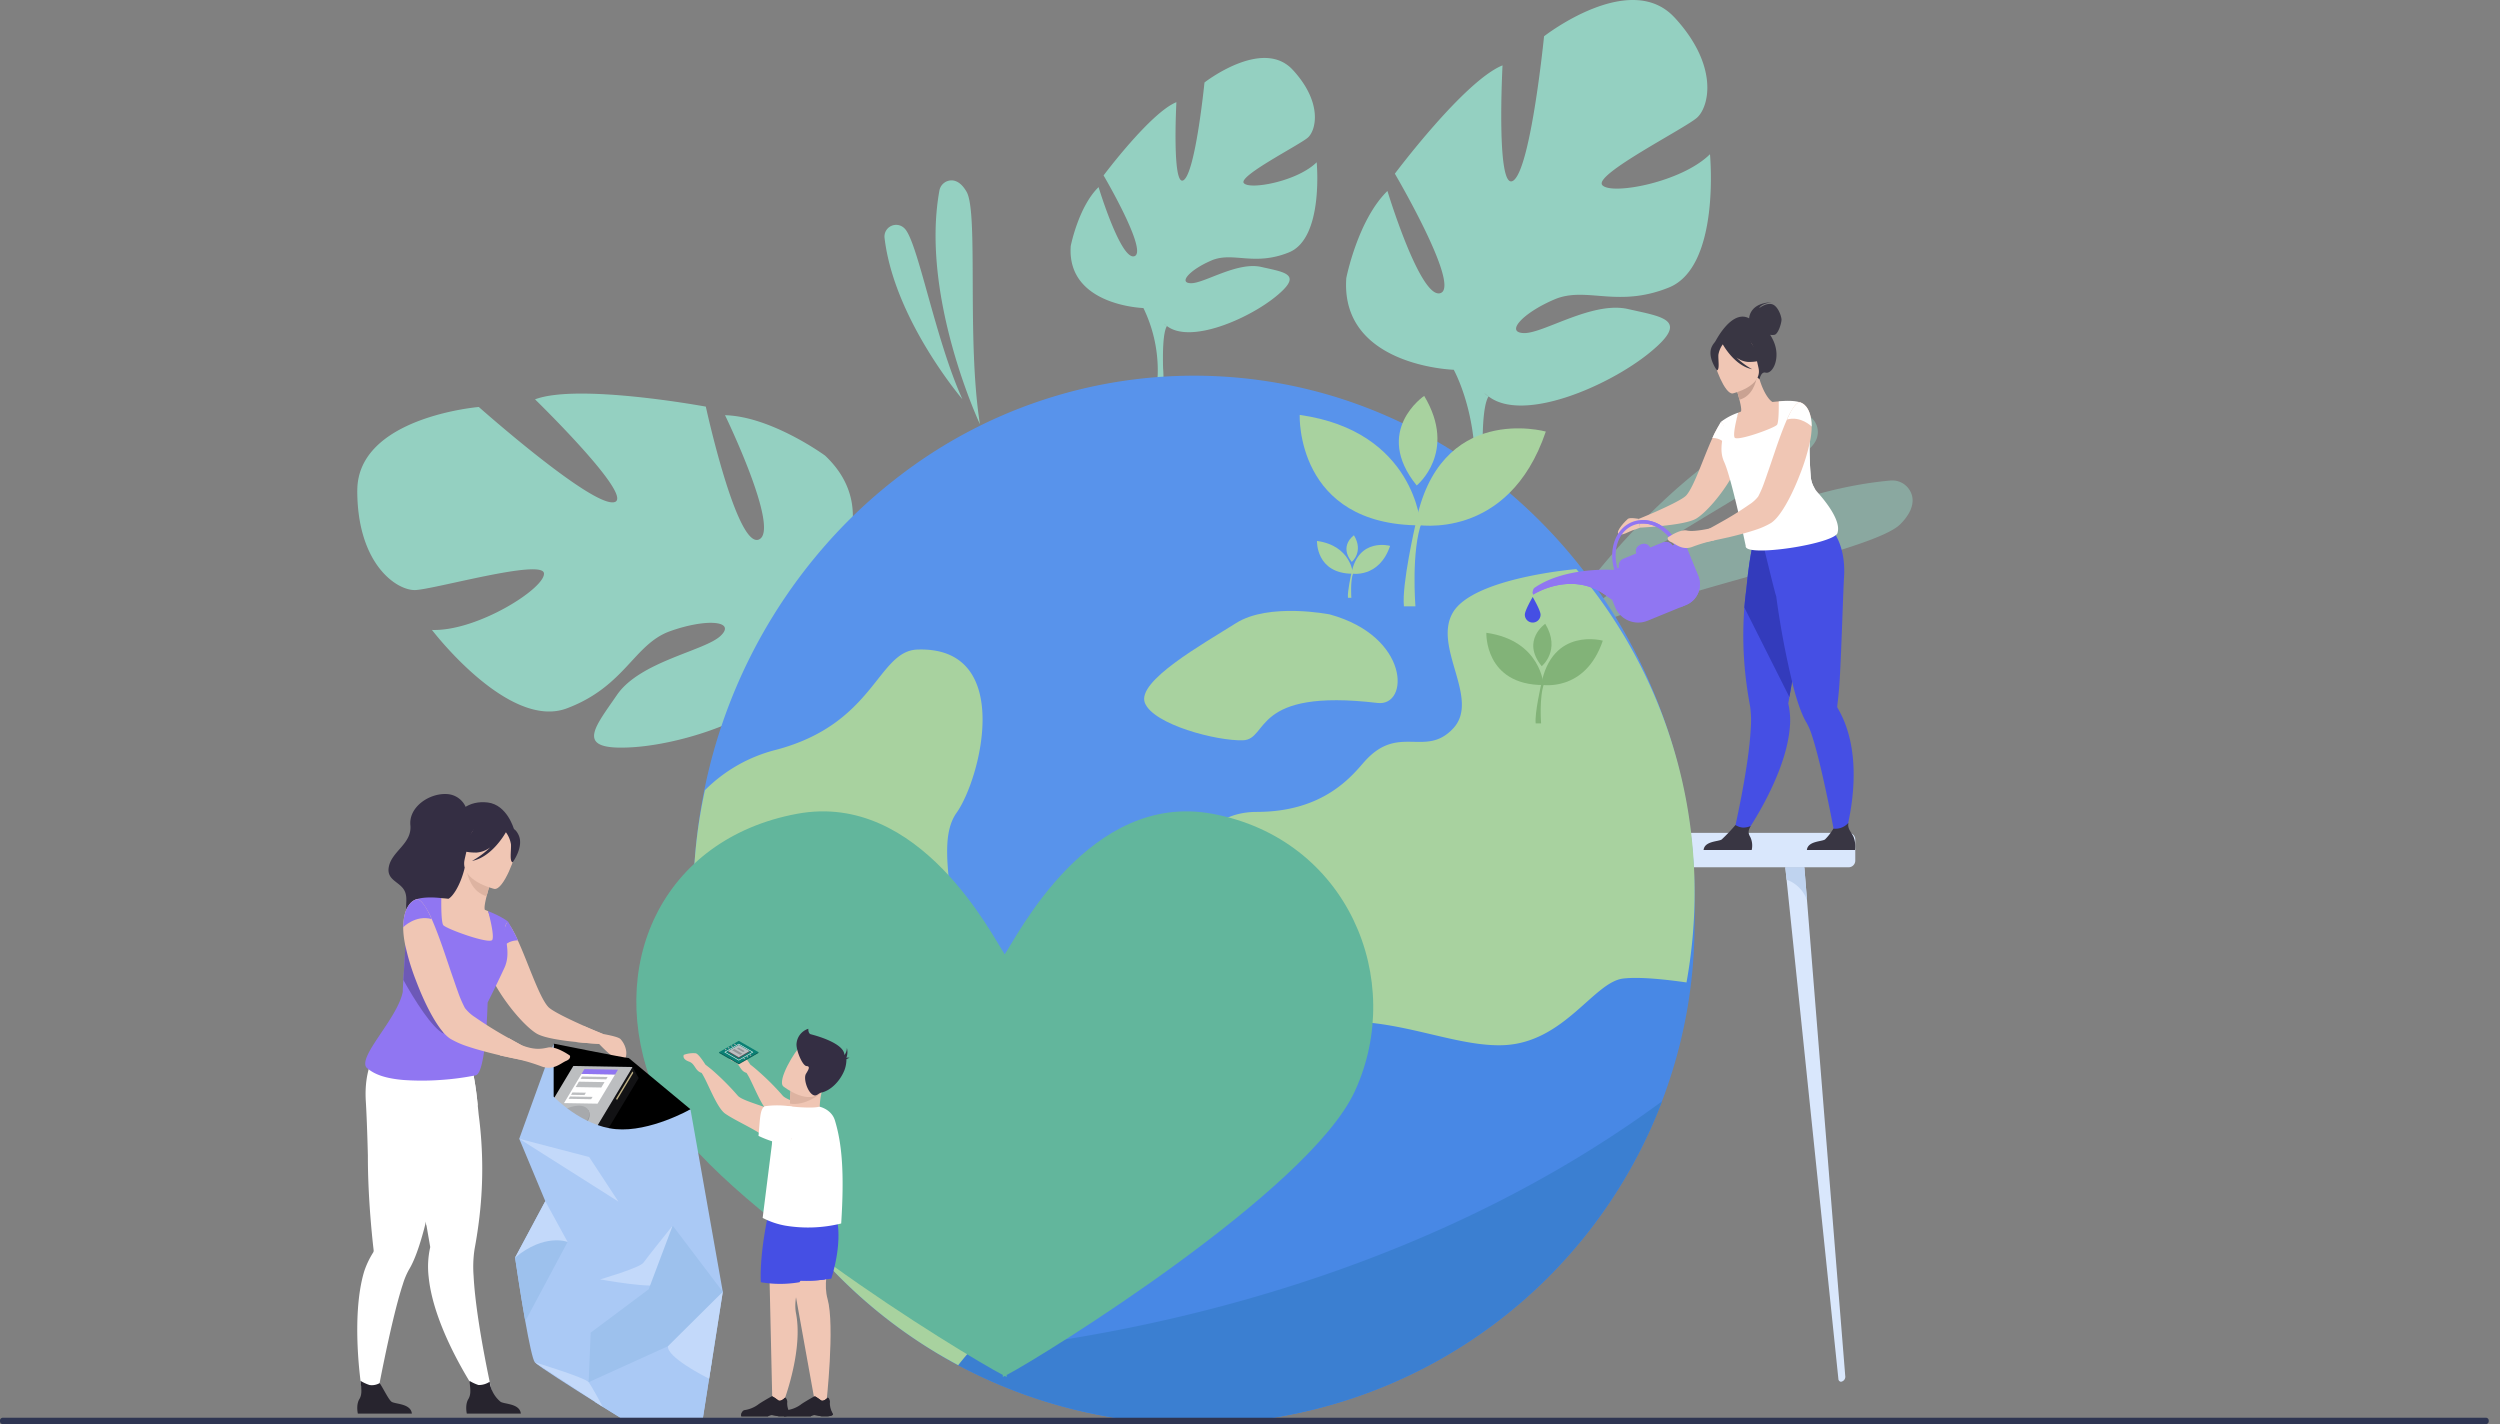<svg xmlns="http://www.w3.org/2000/svg" width="814.213" height="463.805" viewBox="0 0 814.213 463.805">
  <rect x="0" y="0" width="814.213" height="463.805" fill="#808080" stroke="none"/>
  <g id="Монтажная_область_2" data-name="Монтажная область 2" transform="translate(-247.26 -266.569)">
    <g id="Groupe_4293" data-name="Groupe 4293" transform="translate(247.26 279.95)">
      <g id="Groupe_4243" data-name="Groupe 4243" transform="translate(510.187 257.868)">
        <path id="Tracé_38481" data-name="Tracé 38481" d="M2010.441,1158.39h89.726a2.161,2.161,0,0,1,2.161,2.161v6.889a2.161,2.161,0,0,1-2.161,2.161h-89.726a2.161,2.161,0,0,1-2.161-2.161v-6.889A2.161,2.161,0,0,1,2010.441,1158.39Z" transform="translate(-2008.28 -1158.39)" fill="#d9e7fc"/>
        <path id="Tracé_38482" data-name="Tracé 38482" d="M2039.063,1197.08l-1.118,6.559-16.172,94.944a.8.8,0,0,1-.846.582c-.831,0-1.478-.55-1.387-1.185l12.825-97.227.487-3.674h6.211Z" transform="translate(-2016.272 -1185.871)" fill="#d9e7fc"/>
        <path id="Tracé_38483" data-name="Tracé 38483" d="M2070.528,1197.08l-1.118,6.559c-.768-2.613-5.58-2.885-5.58-2.885l.486-3.674Z" transform="translate(-2047.737 -1185.871)" fill="#bfd3ef"/>
        <g id="Groupe_4242" data-name="Groupe 4242" transform="translate(71.252 11.206)">
          <path id="Tracé_38484" data-name="Tracé 38484" d="M2272.359,1364.636a.951.951,0,0,1-.846-.956l-16.175-155.844-.7-6.716-.42-4.05h6.212l.487,6.029.38,4.731,12.446,154.859a1.653,1.653,0,0,1-1.388,1.944Z" transform="translate(-2254.22 -1197.07)" fill="#d9e7fc"/>
          <path id="Tracé_38485" data-name="Tracé 38485" d="M2261.325,1207.83a10.857,10.857,0,0,0-6.655-6.707v0l-.42-4.05h6.211l.487,6.029.379,4.731Z" transform="translate(-2254.241 -1197.07)" fill="#bfd3ef"/>
        </g>
      </g>
      <g id="Groupe_4244" data-name="Groupe 4244" transform="translate(500.869 121.05)">
        <path id="Tracé_38486" data-name="Tracé 38486" d="M2043.12,842.455s31.495-46.62,72.2-63.163a6.248,6.248,0,0,1,7.813,8.775c-.046.087-.093.171-.142.258-4.89,8.691-52.623,31.4-79.873,54.127Z" transform="translate(-2032.708 -778.816)" fill="#94d0c1" opacity="0.5"/>
        <path id="Tracé_38487" data-name="Tracé 38487" d="M2007.18,909.136s57.316-49.034,114.772-54.193a6.628,6.628,0,0,1,7.214,5.623c.29,2.271-.542,5.163-3.943,8.59-9.071,9.143-76.307,21.036-118.04,39.98Z" transform="translate(-2007.18 -832.868)" fill="#94d0c1" opacity="0.5"/>
      </g>
      <g id="Groupe_4245" data-name="Groupe 4245" transform="translate(288.054 45.358)">
        <path id="Tracé_38488" data-name="Tracé 38488" d="M1274.531,629.494s-22.238-26.007-25.35-52.554a3.8,3.8,0,0,1,6.408-3.161c.044.041.087.084.128.125,4.305,4.273,9.9,35.933,18.811,55.587Z" transform="translate(-1249.153 -558.224)" fill="#94d0c1"/>
        <path id="Tracé_38489" data-name="Tracé 38489" d="M1321.066,602.123s-19.474-41.539-13.205-76.058a4.031,4.031,0,0,1,4.464-3.32c1.379.2,2.938,1.153,4.4,3.7C1320.617,533.247,1316.709,574.589,1321.066,602.123Z" transform="translate(-1289.969 -522.706)" fill="#94d0c1"/>
      </g>
      <path id="Tracé_38490" data-name="Tracé 38490" d="M1506.4,407c-9.824-10.656-28.736,4.128-28.736,4.128s-2.9,29.116-6.768,31.787-2.378-25.379-2.378-25.379c-8.416,3.4-23.716,23.858-23.716,23.858s14.489,24.654,10.085,26.291-11.716-22.484-11.716-22.484c-6.542,6.365-9.065,19.182-9.065,19.182-1.37,19.445,23.67,20.2,23.67,20.2a46.48,46.48,0,0,1,4.661,21.56h0a33.8,33.8,0,0,0,.148,6.313l2.115-1.1c-.122-.658-.217-1.3-.281-1.938v-.041c-.026-.4-.061-.976-.1-1.677h0v-.006c-.012-1.6-.064-2.761-.139-3.581V504.1c-.133-4.977-.038-11.6,1.255-13.654a4.706,4.706,0,0,1-.959-.733c.3.235.623.478.959.733,7.657,5.867,26.422-2.266,35.426-9.587s3.126-7.874-4.705-9.659-18.57,5.354-22.873,5.3-.333-4.427,6.655-7.411,13.851,1.984,25.243-2.636,9.025-29.348,9.025-29.348c-6.284,6.232-21.876,9.1-23.739,6.782s18.171-12.426,20.868-14.816,4.893-11.42-4.931-22.076Z" transform="translate(-1085.382 -397.641)" fill="#94d0c1"/>
      <path id="Tracé_38491" data-name="Tracé 38491" d="M1802.263,452.4c-14.526-15.754-42.495,6.107-42.495,6.107s-4.293,43.054-10.01,47-3.517-37.526-3.517-37.526c-12.443,5.026-35.07,35.278-35.07,35.278s21.424,36.457,14.911,38.876-17.325-33.247-17.325-33.247c-9.673,9.413-13.4,28.363-13.4,28.363-2.025,28.751,35,29.869,35,29.869s7.153,12.794,6.892,31.88h0a49.978,49.978,0,0,0,.217,9.332l3.126-1.628q-.274-1.456-.414-2.868a.019.019,0,0,1,0-.017.2.2,0,0,0,0-.041c-.038-.594-.087-1.443-.142-2.48h0v-.009c-.02-2.367-.093-4.085-.206-5.293v-.012c-.2-7.359-.058-17.151,1.857-20.187a6.845,6.845,0,0,1-1.417-1.086c.452.345.921.707,1.417,1.086,11.325,8.677,39.071-3.349,52.383-14.173s4.624-11.641-6.956-14.283-27.459,7.918-33.821,7.831-.5-6.545,9.839-10.957,20.48,2.935,37.326-3.9,13.347-43.4,13.347-43.4c-9.291,9.213-32.349,13.454-35.1,10.03s26.871-18.373,30.857-21.908,7.234-16.89-7.292-32.645Z" transform="translate(-1256.889 -460.073)" fill="#94d0c1"/>
      <path id="Tracé_38492" data-name="Tracé 38492" d="M648.9,782.939c-.023-23.985,39.572-27.253,39.572-27.253s36.226,32.135,43.926,31.04S706.786,753.2,706.786,753.2c14.048-5.319,55.622,2.37,55.622,2.37s10.073,46.241,17.267,43.286-11.009-40.49-11.009-40.49c15.1.391,32.561,13.138,32.561,13.138,23.5,22.1-6.09,51.137-6.09,51.137s3.836,15.949,18.544,31.442h0a55.75,55.75,0,0,1,6.907,7.84l-3.807,1.034q-.882-1.4-1.837-2.674c0-.009-.006-.012-.012-.014l-.029-.038c-.42-.519-1.023-1.251-1.767-2.144h0a.03.03,0,0,1,0-.009c-1.782-1.961-3.025-3.427-3.853-4.508,0,0-.006-.006-.006-.012-5.426-6.2-12.979-14.144-16.858-15.187a7.583,7.583,0,0,0,.339-1.967c-.107.629-.22,1.281-.339,1.967-2.72,15.734-34.664,26.917-53.828,28.128s-12.643-6.058-5.128-17.023,28.589-14.344,33.751-19.246-4.563-5.757-16.412-1.535-14.607,17.965-33.647,25.141S673.22,828.3,673.22,828.3c14.636.519,36.811-13.506,36.478-18.414s-36.043,5.3-42.008,5.423-18.773-8.39-18.8-32.375Z" transform="translate(-532.533 -636.518)" fill="#94d0c1"/>
      <g id="Groupe_4250" data-name="Groupe 4250" transform="translate(225.798 108.968)">
        <g id="Groupe_4246" data-name="Groupe 4246">
          <path id="Tracé_38493" data-name="Tracé 38493" d="M1352.758,815.158a179.416,179.416,0,0,1-2.639,30.756c-13.831,79.609-80.386,139.972-160.41,139.972-66.558,0-123.8-41.749-149.138-101.6a174.5,174.5,0,0,1-8.306-24.556,179.888,179.888,0,0,1-1.831-81.293,172.8,172.8,0,0,1,43.883-83.893,165.733,165.733,0,0,1,19.755-17.67,157.456,157.456,0,0,1,95.637-32.44q6.219,0,12.324.485a156.108,156.108,0,0,1,16.948,2.263c37.955,7.2,71.339,28.165,95.263,57.775a170.8,170.8,0,0,1,13.274,18.923,175.822,175.822,0,0,1,25.24,91.285Z" transform="translate(-1026.65 -644.43)" fill="#5893eb"/>
          <path id="Tracé_38494" data-name="Tracé 38494" d="M1366.513,993.5a163.846,163.846,0,0,1-2.639,29.374,163.14,163.14,0,0,1-237.2,114.5q-3.159-1.69-6.238-3.514a163.688,163.688,0,0,1-66.112-74.346,161.6,161.6,0,0,1-8.306-23.452,281.312,281.312,0,0,0,82.348,6.9c6.052-.382,12.278-.976,18.657-1.817a271.534,271.534,0,0,0,71.761-19.7c59.336-25.445,99.258-76.388,122.484-115.128a162.292,162.292,0,0,1,25.24,87.186Z" transform="translate(-1040.408 -815.103)" fill="#4888e5"/>
          <path id="Tracé_38495" data-name="Tracé 38495" d="M1717.6,949.2a163.847,163.847,0,0,1-2.639,29.374c-6.637-.962-15.279-1.9-20.616-1.272-9.613,1.13-19.222,20.92-39.012,21.7s-44.1-14.347-70.11-4.169-39.577-.565-44.1-7.915,11.307-24.312,9.873-31.662,2-32.228,24.049-32.228,31.182-12.052,35.055-16.4c11.108-12.457,19.79-1.13,28.835-10.742s-6.785-26.575,0-37.883,40.148-14.057,40.148-14.057A162.413,162.413,0,0,1,1717.6,949.2Z" transform="translate(-1391.494 -780.954)" fill="#a8d29f"/>
          <path id="Tracé_38496" data-name="Tracé 38496" d="M1112.394,981.18c-7.915,11.148,2.828,34.328-3.957,46.2s-19.79,9.613-29.4,15.265c-8.346,4.908-11.69,25.158-38.456,32.262a163.826,163.826,0,0,1-10.137-101.092,49.831,49.831,0,0,1,23.151-13.156c32.228-8.48,33.03-32.2,46.038-32.653,31.674-1.1,20.68,42.02,12.765,53.171Z" transform="translate(-1026.657 -838.804)" fill="#a8d29f"/>
          <path id="Tracé_38497" data-name="Tracé 38497" d="M1593.931,896.467s-19.79-3.957-30.533,2.828-32.511,18.941-29.684,26.007,23.464,12.44,31.946,12.156,2.709-17.049,43.819-12.156C1619.9,926.542,1620.051,903.64,1593.931,896.467Z" transform="translate(-1386.634 -818.707)" fill="#a8d29f"/>
          <path id="Tracé_38499" data-name="Tracé 38499" d="M1538.373,1407.2a163.172,163.172,0,0,1-229.245,85.948q-3.159-1.69-6.238-3.514c42.086-3.071,147.1-17.449,235.483-82.434Z" transform="translate(-1222.86 -1170.873)" fill="#3b7fd1"/>
          <path id="Tracé_38500" data-name="Tracé 38500" d="M1212.968,1417.432c-8.651,6.31-10.714,25.7-16.247,28.386-2.778,1.347-7.049,6.2-10.615,10.7a163.733,163.733,0,0,1-56.416-49.819c9.789-6.794,28.14-18.266,40.872-18.579,0,0,6.362-.075,11.078-13a61.181,61.181,0,0,1,6.156-13.017c3.549-5.232,7.839-7.82,13.532-5.78a9.835,9.835,0,0,1,5.125,3.96c3.294,4.9,3.5,12.692,12.773,20.2,12.53,10.143,2.387,30.637-6.264,36.947Z" transform="translate(-1099.838 -1134.238)" fill="#a8d29f"/>
        </g>
        <g id="Groupe_4247" data-name="Groupe 4247" transform="translate(197.482 6.582)">
          <path id="Tracé_38501" data-name="Tracé 38501" d="M1747.707,724.514s-1.7-30.646-39.4-35.974C1708.306,688.54,1706.915,724.514,1747.707,724.514Z" transform="translate(-1708.3 -682.343)" fill="#a8d29f"/>
          <path id="Tracé_38502" data-name="Tracé 38502" d="M1838.44,735.052s30.231,5.713,42.466-30.339C1880.906,704.714,1846.013,694.971,1838.44,735.052Z" transform="translate(-1800.737 -693.091)" fill="#a8d29f"/>
          <path id="Tracé_38503" data-name="Tracé 38503" d="M1825.6,696.327s13.414-10.858,2.431-29.177C1828.03,667.15,1811.2,678.541,1825.6,696.327Z" transform="translate(-1787.479 -667.15)" fill="#a8d29f"/>
          <path id="Tracé_38504" data-name="Tracé 38504" d="M1829.037,809.667s-4.531,19.66-3.743,26.587h3.743s-1.446-18.3,2.109-27.534l-2.109.947Z" transform="translate(-1791.334 -767.706)" fill="#a8d29f"/>
        </g>
        <g id="Groupe_4248" data-name="Groupe 4248" transform="translate(258.281 80.809)">
          <path id="Tracé_38505" data-name="Tracé 38505" d="M1936.807,936.653s-.806-14.5-18.643-17.023C1918.163,919.63,1917.506,936.653,1936.807,936.653Z" transform="translate(-1918.161 -916.698)" fill="#82b378"/>
          <path id="Tracé_38506" data-name="Tracé 38506" d="M1979.73,941.646s14.306,2.7,20.094-14.355C1999.824,927.291,1983.314,922.682,1979.73,941.646Z" transform="translate(-1961.893 -921.789)" fill="#82b378"/>
          <path id="Tracé_38507" data-name="Tracé 38507" d="M1973.662,923.318s6.348-5.139,1.15-13.807C1974.812,909.51,1966.848,914.9,1973.662,923.318Z" transform="translate(-1955.625 -909.51)" fill="#82b378"/>
          <path id="Tracé_38508" data-name="Tracé 38508" d="M1975.283,976.949s-2.144,9.3-1.77,12.579h1.77s-.684-8.656,1-13.028Z" transform="translate(-1957.446 -957.092)" fill="#82b378"/>
        </g>
        <g id="Groupe_4249" data-name="Groupe 4249" transform="translate(203.121 51.984)">
          <path id="Tracé_38509" data-name="Tracé 38509" d="M1739.473,832.327s-.507-9.106-11.707-10.687C1727.766,821.64,1727.351,832.327,1739.473,832.327Z" transform="translate(-1727.764 -819.8)" fill="#a8d29f"/>
          <path id="Tracé_38510" data-name="Tracé 38510" d="M1766.43,835.457s8.981,1.7,12.617-9.016C1779.047,826.441,1768.681,823.547,1766.43,835.457Z" transform="translate(-1755.228 -822.99)" fill="#a8d29f"/>
          <path id="Tracé_38511" data-name="Tracé 38511" d="M1762.615,823.958s3.986-3.227.721-8.668C1763.337,815.29,1758.337,818.674,1762.615,823.958Z" transform="translate(-1751.289 -815.29)" fill="#a8d29f"/>
          <path id="Tracé_38512" data-name="Tracé 38512" d="M1763.635,857.631s-1.347,5.841-1.112,7.9h1.112s-.429-5.435.626-8.181Z" transform="translate(-1752.433 -845.165)" fill="#a8d29f"/>
        </g>
      </g>
      <g id="Groupe_4251" data-name="Groupe 4251" transform="translate(496.615 85.066)">
        <path id="Tracé_38513" data-name="Tracé 38513" d="M2058.653,785.544s-2.9-.565-3.566,0-3.812,3.763-3.138,4.815,3.905-.869,4.577-1.049,2.549-.915,2.549-.915l-.423-2.848Z" transform="translate(-2021.541 -714.997)" fill="#f0c6b4"/>
        <path id="Tracé_38514" data-name="Tracé 38514" d="M2181.78,903.322l3.112,1.159s13.515-18.744,15.178-35.235a25.088,25.088,0,0,0-.443-8.431s.133-.753.362-2.089c.107-.623.238-1.37.388-2.231.44-2.518,1.043-5.962,1.735-9.885,1.591-9.024,3.65-20.564,5.25-29.044l-.837-.269-9.071-2.926-1.874-5.953-6.753-1.779s-1.509,2.952-2.857,16.893c-.249,1.828-.475,3.844-.646,6.032a119.386,119.386,0,0,0,.643,24.423c.31,2.422.7,4.925,1.185,7.495a33.383,33.383,0,0,1,.258,7.4c-.681,13.48-5.629,34.432-5.629,34.432Z" transform="translate(-2113.825 -730.159)" fill="#454fe4"/>
        <path id="Tracé_38515" data-name="Tracé 38515" d="M2194,829.568l14.668,29.159c.107-.623.237-1.37.388-2.231.44-2.518,1.043-5.962,1.735-9.885,1.59-9.025,3.65-20.564,5.249-29.044l-.837-.269-9.071-2.926-1.875-5.954-6.753-1.779s-1.51,2.952-2.857,16.893c-.249,1.828-.475,3.844-.646,6.032Z" transform="translate(-2122.505 -730.159)" fill="#333bbc"/>
        <path id="Tracé_38516" data-name="Tracé 38516" d="M2216.273,802.073l.339-2.912c5.687,1.509,20.888-4.221,20.888-4.221s5.51,4.844,4.786,16.456c-.354,5.667-1,29.75-1.672,36.877-.243,2.584-.458,4.421-.544,5.154v.006a1.034,1.034,0,0,0,.165.632,33.421,33.421,0,0,1,2.486,5.229c6.614,17.62-1.02,39.323-1.02,39.323l-1.981-.8s-4.343-24.15-7.871-34.82a21.15,21.15,0,0,0-1.7-4.082c-1.535-2.477-2.958-6.521-4.25-11.333a278.2,278.2,0,0,1-5.716-30.069c-.179.009-3.911-15.442-3.911-15.442Z" transform="translate(-2138.323 -721.849)" fill="#454fe4"/>
        <path id="Tracé_38517" data-name="Tracé 38517" d="M2075.32,707.161l.423,2.848s.188,0,.518-.023c1.037-.069,3.555-.211,6.406-.519,4.285-.423,9.372-1.176,11.4-2.425,3.085-1.883,8.147-7.651,11.443-13.422a3.388,3.388,0,0,0,.235-.423c1.718-3.062,2.92-6.1,3.013-8.523a12.264,12.264,0,0,0-.4-3.862,9.877,9.877,0,0,0-1.741-3.485,1.735,1.735,0,0,0-.33-.4,8.125,8.125,0,0,0-2.237-1.906c-.565-.235-1.176.046-1.813.73v.023a10.779,10.779,0,0,0-1.625,2.4c-.023.023-.047.046-.047.07-.119.211-.234.446-.376.707a.683.683,0,0,0-.1.165c-.258.542-.519,1.107-.777,1.695-2.9,6.31-5.979,15.87-8.546,18.718-1.107,1.225-6.168,3.627-10.2,5.415-2.9,1.272-5.25,2.213-5.25,2.213Z" transform="translate(-2038.208 -636.613)" fill="#f0c6b4"/>
        <path id="Tracé_38518" data-name="Tracé 38518" d="M2178.77,645.759a17.748,17.748,0,0,0,6.551,1.535c9.781.536,12-8.037,12.4-13.727a8.167,8.167,0,0,0-3.355-.423c-.692.038-1.417.11-2.013.183-1.2-.626-3.346-3.659-4.589-8.738l-.423.2-7.057,3.317s.75,2.3,1.3,4.493c.432,1.721.742,3.381.484,3.845-.556.226-.889.368-.889.368v.009a48.379,48.379,0,0,0-2.413,8.943Z" transform="translate(-2111.687 -600.851)" fill="#f0c6b4"/>
        <path id="Tracé_38519" data-name="Tracé 38519" d="M2168.324,672.684c.072.194.156.385.243.582,2.477,5.334,7.06,27.43,7.06,27.43-.652,3.972,29.858-.779,29.936-4.4,1.075-3.836-3.813-10-6.568-13.089a8.8,8.8,0,0,1-.924-1.246,8.664,8.664,0,0,1-1.249-3.648,125.207,125.207,0,0,1-.379-12.854h0c-.539-.4-1.06-.768-1.544-1.118a13.915,13.915,0,0,1-1.88-1.559,2.843,2.843,0,0,1-.9-1.776,9.5,9.5,0,0,1,.038-1.489c.023-.238.052-.472.09-.71a20.1,20.1,0,0,1,1.417-4.731c-2.625-1.063-7.289-.429-7.289-.429s.006.258.009.684c.015,1.7,0,6.081-.544,6.91-.684,1.031-13.182,5.551-13.843,4.152-.652-1.376,1.13-7.825,1.2-8.071v-.009a19.687,19.687,0,0,0-5.681,3.022c2.523,1.637-1.13,7.17.82,12.345Z" transform="translate(-2103.689 -621.358)" fill="#fff"/>
        <path id="Tracé_38520" data-name="Tracé 38520" d="M2171.809,547.882c.014-.423.345-4.992,7.3-5.232,0,0-3.421.408-4.012,1.912,0,0,2.329-1.86,4.227-1.26s3.013,3.923,3.025,5.015-1.043,4.618-2.248,4.919a3.644,3.644,0,0,1-1.46,0,16.4,16.4,0,0,1,.936,1.669c2.775,5.7-.087,11.27-2.436,10.656-1.507-.394-1.936,2.179-1.936,2.179l-14.648-11.858S2165.94,544.747,2171.809,547.882Z" transform="translate(-2098.753 -542.65)" fill="#393643"/>
        <path id="Tracé_38521" data-name="Tracé 38521" d="M2184.01,628.577s.75,2.294,1.3,4.493c4.126-1.15,5.377-5.487,5.754-7.811Z" transform="translate(-2115.409 -601.327)" fill="#c9a292"/>
        <path id="Tracé_38522" data-name="Tracé 38522" d="M2165.632,601.1s9.868-2.283,8.353-8.407-1.266-10.543-7.628-9.343-7,3.839-7,6.006,3.668,12.182,6.275,11.745Z" transform="translate(-2097.901 -571.416)" fill="#f0c6b4"/>
        <path id="Tracé_38523" data-name="Tracé 38523" d="M2156.364,583.134c1.06-2.219,2.309-2.1,3.091-1.706a7.077,7.077,0,0,1,9.184-.785,12.04,12.04,0,0,0,5.545,5.956s-1.515,1.553-5.91,1.518a7.248,7.248,0,0,1-3.92-1.475,23.665,23.665,0,0,0,5.146,3.839c-5.5-1.052-9.19-7.42-9.566-8.1a7.939,7.939,0,0,0-1.431,3.39c-.1,1.68.475,4.945-.487,5.07,0,0-3.242-4.378-1.651-7.706Z" transform="translate(-2095.461 -568.677)" fill="#393643"/>
        <path id="Tracé_38524" data-name="Tracé 38524" d="M2160.792,677.19s-2.376,4.146-2.732,5.212c0,0,3.083-.119,4.325,2.251C2162.385,684.653,2162.684,677.749,2160.792,677.19Z" transform="translate(-2096.978 -638.212)" fill="#fff"/>
        <path id="Tracé_38525" data-name="Tracé 38525" d="M2217.255,716.126c6.017-.064,11.113-6.313,14.228-11.307a8.661,8.661,0,0,1-1.249-3.648,125.373,125.373,0,0,1-.38-12.854h0c-.539-.4-1.06-.768-1.544-1.118a13.928,13.928,0,0,1-1.88-1.559c-4.928,8.329-17.331,30.573-9.172,30.486Z" transform="translate(-2137.1 -644.214)" fill="#fff"/>
        <path id="Tracé_38526" data-name="Tracé 38526" d="M2145.373,697.816l.823,3.013s1.037-.188,2.685-.5c.5-.1.777-.165.777-.165,1.318-.258,2.9-.611,4.615-.988h.023c2.944-.707,6.24-1.553,9.018-2.5a24.774,24.774,0,0,0,4.8-2.144,2.894,2.894,0,0,0,.33-.235c2.755-2,6.029-7.889,8.57-14.2.354-.872.684-1.741,1.011-2.59a64.993,64.993,0,0,0,2.686-8.946,25.233,25.233,0,0,0,.635-4.262,10.64,10.64,0,0,0,.023-1.2c-.046-6.828-3.439-7.77-3.439-7.77-.07-.023-.142-.046-.235-.07-.588-.1-1.2.307-1.837,1.083a21.472,21.472,0,0,0-2.521,4.45c-1.341,3.036-2.755,6.97-4.073,10.879-.73,2.144-1.437,4.285-2.144,6.264-.4,1.2-.8,2.332-1.176,3.366a32.526,32.526,0,0,1-1.979,4.592,11.349,11.349,0,0,1-2.9,2.613,104.758,104.758,0,0,1-9.323,5.791c-1.318.753-2.567,1.437-3.6,2-1.672.918-2.779,1.507-2.779,1.507Z" transform="translate(-2087.963 -622.63)" fill="#f0c6b4"/>
        <path id="Tracé_38527" data-name="Tracé 38527" d="M2241.953,660.847c4.534-1.249,8.028,2.289,8.028,2.289-.058-6.817-3.451-7.75-3.451-7.75-1.364-.565-2.947,1.8-4.58,5.461Z" transform="translate(-2156.563 -622.666)" fill="#fff"/>
        <path id="Tracé_38528" data-name="Tracé 38528" d="M2264.3,1136.733h15.67a8.586,8.586,0,0,0-.443-4.2c-.785-1.738-2.014-2.529-1.718-4.632a5.646,5.646,0,0,1-4.885,1.869,17.258,17.258,0,0,1-2.72,3.526c-1.026.736-5.591.472-5.907,3.439Z" transform="translate(-2172.439 -958.346)" fill="#393643"/>
        <path id="Tracé_38529" data-name="Tracé 38529" d="M2148.17,1138.459h15.671a6.517,6.517,0,0,0-.443-4.2c-.909-1.5-.562-2.361.113-3.607a6.1,6.1,0,0,1-2.639.5,5.551,5.551,0,0,1-2.329-.82,56.98,56.98,0,0,1-4.464,4.69C2153.052,1135.756,2148.486,1135.493,2148.17,1138.459Z" transform="translate(-2089.953 -960.073)" fill="#393643"/>
        <path id="Tracé_38530" data-name="Tracé 38530" d="M2010,805.657l-3.723-9.085a2.516,2.516,0,0,0-2.993-1.466,15.532,15.532,0,0,0-4.859-5.528,11.577,11.577,0,0,0-6.556-2.158,9.306,9.306,0,0,0-3.5.692c-5.3,2.17-7.668,8.859-5.725,15.43l-.29.119s-.9-.064-2.422-.064c-4.795,0-15.7.637-23.345,5.951a2.107,2.107,0,0,0-.5,1.3,2.059,2.059,0,0,0,.162.857s12.278-7.95,23.632.22c.7.5,1.374.962,2.031,1.393l1.02,2.486a8.118,8.118,0,0,0,10.563,4.421l10.4-4.262,2.167-.889a7.236,7.236,0,0,0,3.94-9.41Zm-20.161-7.364-4.236,1.738a2.483,2.483,0,0,0-1.46,2.9l-.455.185c-1.724-5.985.379-12.02,5.108-13.958a7.987,7.987,0,0,1,2.036-.539,9.874,9.874,0,0,1,6.484,1.57,14.269,14.269,0,0,1,4.911,5.328l-.626.255a2.488,2.488,0,0,0-3.074-1.04l-4.238,1.738a2.1,2.1,0,0,0-2.729-1.144l-.585.24a2.1,2.1,0,0,0-1.142,2.726Z" transform="translate(-1953.518 -716.507)" fill="#9076f2"/>
        <path id="Tracé_38531" data-name="Tracé 38531" d="M1981.892,861.233q-.987-.643-2.031-1.394c-11.357-8.17-23.632-.22-23.632-.22a2.063,2.063,0,0,1-.162-.858,23.687,23.687,0,0,1,16.14-3.61c9.352,1.509,11.044,2.81,9.685,6.078Z" transform="translate(-1953.503 -764.428)" fill="#9076f2"/>
        <path id="Tracé_38532" data-name="Tracé 38532" d="M2091.245,815.081l-2.167.889c3.248-1.773-.774-9.268-3.129-14.216s-5.913-2.686-5.913-2.686a2.831,2.831,0,0,0-2.564-1.567,1.973,1.973,0,0,0-1.309-1.918l.585-.24a2.08,2.08,0,0,1,.785-.154,2.1,2.1,0,0,1,1.944,1.3l4.238-1.738a2.492,2.492,0,0,1,3.074,1.04l.626-.255a14.29,14.29,0,0,0-4.91-5.328,9.874,9.874,0,0,0-6.484-1.57,4.6,4.6,0,0,0,1.034-1.2,11.549,11.549,0,0,1,6.556,2.158,15.536,15.536,0,0,1,4.858,5.528,2.516,2.516,0,0,1,2.993,1.466l3.723,9.085a7.23,7.23,0,0,1-3.94,9.41Z" transform="translate(-2038.705 -716.521)" fill="#9076f2"/>
        <path id="Tracé_38533" data-name="Tracé 38533" d="M2108.949,801.283c1.507.634,3.627,2.848,7.017,1.507a52.208,52.208,0,0,1,6.24-1.906c.5-.1.776-.165.776-.165l-1.341-3.908a.728.728,0,0,1-.165.046c-.872.188-5.3,1.13-7.37.661-2.333-.542-6.24,2.26-6.24,2.26S2107.443,800.672,2108.949,801.283Z" transform="translate(-2061.286 -723.177)" fill="#f0c6b4"/>
        <path id="Tracé_38534" data-name="Tracé 38534" d="M1952.342,879.7c0-1.414-2.561-5.78-2.561-5.78s-2.561,4.366-2.561,5.78a2.561,2.561,0,1,0,5.122,0Z" transform="translate(-1947.22 -777.947)" fill="#454fe4"/>
      </g>
      <path id="Tracé_38679" data-name="Tracé 38679" d="M1141.272,1128.182c-40-7.4-63.541,39.9-67.586,45.764-4.044-5.857-27.59-53.161-67.586-45.764-44.114,8.157-63.085,49.766-46.417,90.383,13.58,33.092,101.322,86.089,113.379,92.394v.649s.218-.111.627-.323c.408.213.627.323.627.323v-.649c12.057-6.3,98.409-59.908,113.379-92.394,16.708-36.26-2.3-82.226-46.417-90.383Z" transform="translate(-746.455 -876.531)" fill="#62b69c"/>
      <g id="Groupe_4292" data-name="Groupe 4292" transform="translate(116.356 245.214)">
        <g id="Groupe_4286" data-name="Groupe 4286" transform="translate(106.249 76.462)">
          <path id="Tracé_38680" data-name="Tracé 38680" d="M1094.955,1392.977c-.736,1.8-5.6,1.307-9.358-1.251-3.726-2.529-9.085-4.87-12.133-6.991-2.286-1.55-4.653-7.425-6.446-11.044a20.711,20.711,0,0,0-1.252-2.231c-2.2-.652-2.068-2.938-4.108-3.673-2.422-.843-1.686-2.2-1.686-2.2a8.658,8.658,0,0,1,3.862-.516c.762.11,2.286,2.312,3.184,3.7.843.626,1.848,1.469,2.938,2.448a81.585,81.585,0,0,1,7.59,7.643c1.55,1.932,11.589,4.053,14.309,6.284,4.841,3.972,3.1,7.834,3.1,7.834Z" transform="translate(-1045.243 -1357.093)" fill="#f0c6b4"/>
          <path id="Tracé_38681" data-name="Tracé 38681" d="M1120.99,1542.624l10.525,58.426,3.644.24s2.865-25.445.411-34.226,4.236-19.892,2.355-27.511S1120.99,1542.624,1120.99,1542.624Z" transform="translate(-1088.658 -1479.11)" fill="#f0c6b4"/>
          <path id="Tracé_38682" data-name="Tracé 38682" d="M1138.857,1415.983l-9.19-1.495a20.943,20.943,0,0,1-.568-5.357c-.006-2.254.174-4.137.174-4.137l7.417-.716,3.294-.319c-1.811,3.451-1.124,12.023-1.124,12.023Z" transform="translate(-1094.418 -1384.746)" fill="#f0c6b4"/>
          <path id="Tracé_38683" data-name="Tracé 38683" d="M1139.122,1406.552s-4.911,4.186-10.033,3.361c-.006-2.254.174-4.137.174-4.137l7.417-.716,2.445,1.492Z" transform="translate(-1094.411 -1385.528)" fill="#ddb3a1"/>
          <path id="Tracé_38684" data-name="Tracé 38684" d="M1116.29,1559.888c-1.86,5.174-3.531,10.447-2.694,14.77a29.591,29.591,0,0,1,.475,3.946c.067,1.237.073,2.491.02,3.755-.409,10.186-4.288,20.57-4.887,22.117-.052.13-.078.2-.078.2l-3.227-.342-1.388-61.306s14.732-5.951,15.555,1.851c.426,4.036-1.782,9.468-3.775,15.007Z" transform="translate(-1076.952 -1481.982)" fill="#f0c6b4"/>
          <path id="Tracé_38685" data-name="Tracé 38685" d="M1140.458,1567.2s-.942.136-2.338.287a43.552,43.552,0,0,1-9.471.226c-1.246-.191-1.944-2.248-2.274-5.012-.73-6.125.359-15.714,1.35-16.14,1.437-.617,14.164-.1,14.164-.1S1144.668,1553.338,1140.458,1567.2Z" transform="translate(-1092.314 -1485.82)" fill="#454fe4"/>
          <path id="Tracé_38686" data-name="Tracé 38686" d="M1139.405,1574.768a43.545,43.545,0,0,1-9.471.226c-1.246-.191-1.944-2.248-2.274-5.012l6.976-11.418,5.238-2.054A40.989,40.989,0,0,1,1139.405,1574.768Z" transform="translate(-1093.396 -1493.101)" fill="#454fe4"/>
          <path id="Tracé_38687" data-name="Tracé 38687" d="M1098.523,1543.434s-2.738,12.116-2.327,21.7a37.089,37.089,0,0,0,12.6,0s10.543-15.334,9.653-20.262-17.25-3.013-19.921-1.437Z" transform="translate(-1071.017 -1482.589)" fill="#454fe4"/>
          <path id="Tracé_38688" data-name="Tracé 38688" d="M1120.511,1366.788s8.567,6.794,12.715,1.391,8.048-8.161,2.752-12.727-7.953-3.332-9.775-1.866-7.814,11.293-5.693,13.2Z" transform="translate(-1087.999 -1348.018)" fill="#f0c6b4"/>
          <path id="Tracé_38689" data-name="Tracé 38689" d="M1153.664,1347.1a1.9,1.9,0,0,0-1.023.009v-.009a5.342,5.342,0,0,0,.171-3.262,3.819,3.819,0,0,1-.805,2.367c-.058-4.03-10.024-6.524-10.945-6.779s-.805-1.79-.805-1.79a5.553,5.553,0,0,0-3.859,5.18c.058,2.367,2.016,6.907,3.282,6.971s.693,1.086-.174,2.494.258,5.229,1.814,6.571c1.254,1.081,1.912.177,2.645-.22a2.192,2.192,0,0,1,.58-.22c2.906-.649,5.93-3.52,7.434-7.185a9.831,9.831,0,0,0,.678-3.645,5.145,5.145,0,0,1,1.005-.481Z" transform="translate(-1099.6 -1337.64)" fill="#342e43"/>
          <g id="Groupe_4282" data-name="Groupe 4282" transform="translate(32.677 119.688)">
            <path id="Tracé_38690" data-name="Tracé 38690" d="M1136.5,1757.3h-2.034c-.681-.1-1.185-.269-1.883-.35a2.059,2.059,0,0,0-1.648.35.068.068,0,0,0-.017.017h-8.642c-.217-.275-.009-.91.2-1.379a1.189,1.189,0,0,1,.808-.655,9.97,9.97,0,0,0,4.378-1.767c.93-.745,4.5-2.735,4.5-2.735h.018c.078,0,.452.1,2.071,1.309.837.626,2.266-.884,2.266-.884a1.852,1.852,0,0,1,.469.562,1.7,1.7,0,0,1,.185,1.173,6.8,6.8,0,0,0,.62,2.833c.2.524.371.9.371.9s.1.432-1.654.626Z" transform="translate(-1122.182 -1750.777)" fill="#27242e"/>
            <path id="Tracé_38691" data-name="Tracé 38691" d="M1161.417,1751.761a6.859,6.859,0,0,1-2.19.976c-.918.107-2.636-1.967-2.636-1.967h.017c.078,0,.452.1,2.071,1.309.837.626,2.266-.884,2.266-.884a1.853,1.853,0,0,1,.469.562Z" transform="translate(-1146.622 -1750.77)" fill="#27242e"/>
            <path id="Tracé_38692" data-name="Tracé 38692" d="M1136.5,1769.544h-2.034c-.681-.1-1.185-.269-1.883-.351a2.06,2.06,0,0,0-1.648.351.072.072,0,0,0-.017.017h-8.642c-.217-.275-.009-.91.2-1.379.264-.206.336.9.481,1.072a43.6,43.6,0,0,0,7.448-.191,4.658,4.658,0,0,1,3.262-.354,8.737,8.737,0,0,0,4.12-.69c.2.525.371.9.371.9s.1.432-1.654.626Z" transform="translate(-1122.182 -1763.022)" fill="#27242e"/>
          </g>
          <g id="Groupe_4283" data-name="Groupe 4283" transform="translate(18.774 119.688)">
            <path id="Tracé_38693" data-name="Tracé 38693" d="M1088.509,1757.3h-2.034c-.681-.1-1.185-.269-1.883-.35a2.059,2.059,0,0,0-1.648.35l-.017.017h-8.642c-.217-.275-.009-.91.2-1.379a1.189,1.189,0,0,1,.808-.655,9.971,9.971,0,0,0,4.378-1.767c.93-.745,4.5-2.735,4.5-2.735h.02c.078,0,.452.1,2.072,1.309.837.626,2.266-.884,2.266-.884a1.853,1.853,0,0,1,.469.562,1.7,1.7,0,0,1,.185,1.173,6.8,6.8,0,0,0,.62,2.833c.2.524.371.9.371.9s.1.432-1.654.626Z" transform="translate(-1074.192 -1750.777)" fill="#27242e"/>
            <path id="Tracé_38694" data-name="Tracé 38694" d="M1113.417,1751.761a6.856,6.856,0,0,1-2.19.976c-.918.107-2.636-1.967-2.636-1.967h.02c.078,0,.452.1,2.072,1.309.837.626,2.265-.884,2.265-.884a1.85,1.85,0,0,1,.469.562Z" transform="translate(-1098.624 -1750.77)" fill="#27242e"/>
            <path id="Tracé_38695" data-name="Tracé 38695" d="M1088.509,1769.544h-2.034c-.681-.1-1.185-.269-1.883-.351a2.06,2.06,0,0,0-1.648.351l-.017.017h-8.642c-.217-.275-.009-.91.2-1.379.264-.206.336.9.481,1.072a43.6,43.6,0,0,0,7.448-.191,4.658,4.658,0,0,1,3.262-.354,8.738,8.738,0,0,0,4.12-.69c.2.525.371.9.371.9s.1.432-1.654.626Z" transform="translate(-1074.192 -1763.022)" fill="#27242e"/>
          </g>
          <path id="Tracé_38696" data-name="Tracé 38696" d="M1123.952,1462.961a45.031,45.031,0,0,1-18.261.692,25.862,25.862,0,0,1-7.321-2.506l3.022-24.02.623-11.165a32.275,32.275,0,0,1,5.134-1.162s7.017.837,9.737.119c0,0,3.9.806,5.018,4.476,2.326,7.637,3.1,17.113,2.048,33.569Z" transform="translate(-1072.591 -1399.549)" fill="#fff"/>
          <path id="Tracé_38697" data-name="Tracé 38697" d="M1044.493,1392.977c-.762,1.8-5.632,1.307-9.358-1.251-.327-.217-.652-.435-1.005-.652-3.645-2.283-8.379-4.406-11.154-6.339-2.61-1.8-5.36-9.277-7.208-12.487a6.685,6.685,0,0,0-.49-.788c-2.176-.681-2.039-2.938-4.079-3.673-2.422-.843-1.715-2.2-1.715-2.2a8.756,8.756,0,0,1,3.862-.516c.788.11,2.312,2.312,3.184,3.7.6.464,1.333,1.034,2.095,1.66a84.44,84.44,0,0,1,8.433,8.434c1.116,1.388,6.611,2.882,10.635,4.406a15.325,15.325,0,0,1,3.7,1.877c4.841,3.972,3.1,7.834,3.1,7.834Z" transform="translate(-1009.389 -1357.093)" fill="#f0c6b4"/>
          <path id="Tracé_38698" data-name="Tracé 38698" d="M1104.386,1434.7c-.82,3.726-10.322-.8-10.676-1.014.519-5.6.449-8.671,2.025-9.645a29.08,29.08,0,0,1,8.68.087C1112,1426.859,1104.386,1434.7,1104.386,1434.7Z" transform="translate(-1069.281 -1398.812)" fill="#fff"/>
        </g>
        <g id="Groupe_4291" data-name="Groupe 4291">
          <path id="Tracé_38706" data-name="Tracé 38706" d="M824.082,1252.094l-.49,3.291s-.217,0-.6-.026c-1.2-.081-4.108-.243-7.4-.6-4.951-.49-10.826-1.359-13.164-2.8-3.563-2.176-9.413-8.842-13.22-15.505a3.913,3.913,0,0,1-.272-.49c-1.985-3.537-3.372-7.046-3.482-9.847a14.08,14.08,0,0,1,.464-4.462,11.435,11.435,0,0,1,2.013-4.027,2.113,2.113,0,0,1,.38-.463,9.438,9.438,0,0,1,2.584-2.2c.652-.272,1.359.055,2.095.843v.026a12.456,12.456,0,0,1,1.877,2.776c.026.026.055.055.055.081.136.244.272.516.435.817a.639.639,0,0,1,.107.191c.3.626.6,1.278.9,1.958,3.346,7.289,6.91,18.333,9.873,21.624,1.278,1.414,7.127,4.189,11.78,6.258,3.346,1.469,6.067,2.558,6.067,2.558Z" transform="translate(-744.069 -1173.972)" fill="#f0c6b4"/>
          <path id="Tracé_38707" data-name="Tracé 38707" d="M703.354,1079.274a7.092,7.092,0,0,0-6.681-5.545c-5.67-.284-12.353,4.235-11.783,10.149s-5.829,8.332-6.968,13.309,4.221,4.989,5.371,8.813-2.037,7.286,4.882,7.6,14.868-.881,16.473-4.76,2.5-19.576,2.5-19.576l-3.8-10Z" transform="translate(-667.592 -1073.716)" fill="#342e43"/>
          <path id="Tracé_38708" data-name="Tracé 38708" d="M700.966,1191.914a21.086,21.086,0,0,1-1.524,4.864c-.545,1.237-1.165,2.416-1.8,3.642-1.872,3.6-6.023,5.258-6.426,12.3a32.286,32.286,0,0,0,1.167,9.5c4.914,19.75-33.908,2.923-31.712-2.19,4.363-10.166,10.267-15.917,10.467-24.417a.506.506,0,0,0,0-.067c-.02-.411-.035-1.518-.043-2.978-.02-3.572-.009-9.265.026-12.148v-.2c.017-1.234.012-2.127-.026-2.364,3.184-11.586,9.508-11.4,11.664-11.281.8.043,1.637.128,2.323.212,1.385-.721,3.865-4.227,5.3-10.1l.484.229,8.152,3.833s-.866,2.651-1.507,5.192c-.5,1.984-.858,3.905-.556,4.441.643.261,1.026.426,1.026.426v.009c.133.336,4.653,11.84,2.981,21.088Z" transform="translate(-655.385 -1132.659)" fill="#f0c6b4"/>
          <path id="Tracé_38709" data-name="Tracé 38709" d="M723.391,1479.237l-2.981,1.556s-16.221-22.377-18.148-41.429a28.98,28.98,0,0,1,.513-9.737s-.324-1.88-.866-4.989c-.107-.62-.226-1.286-.348-2-.461-2.628-1.026-5.855-1.654-9.421-.62-3.514-1.3-7.362-2-11.287-1.382-7.727-2.836-15.772-4.065-22.267l.971-.313,4.438-1.434,6.04-1.947,2.167-6.878,1.414-.374,6.388-1.68a12.664,12.664,0,0,1,.71,2.225,103.958,103.958,0,0,1,2.251,13.993c.11,1.034.226,2.132.339,3.3a134.943,134.943,0,0,1,0,35.186q-.539,4.2-1.367,8.659a38.7,38.7,0,0,0-.3,8.55c.788,15.572,6.5,40.281,6.5,40.281Z" transform="translate(-679.009 -1282.061)" fill="#fff"/>
          <path id="Tracé_38710" data-name="Tracé 38710" d="M724.308,1386.568c-4.169,9.926-13.208,31.245-16.655,39.38-.461-2.627-1.026-5.855-1.654-9.421-.62-3.514-1.3-7.362-2-11.287l-1.576-16.534,2.917-7.477,3.717-9.529s2.778.139,5.9.33c2.587.159,5.418.359,7.1.545a103.931,103.931,0,0,1,2.251,13.993Z" transform="translate(-685.103 -1285.371)" fill="#fff"/>
          <path id="Tracé_38711" data-name="Tracé 38711" d="M904.258,1345.92c-1.414,1.252-7.393-4.986-7.909-5.557-1.2-.081-4.108-.243-7.4-.6a36.368,36.368,0,0,0,2.422-5.223c3.346,1.469,6.067,2.558,6.067,2.558s5.11.84,5.887,1.695c2.15,2.37,2.486,5.794.936,7.127Z" transform="translate(-817.594 -1258.976)" fill="#f0c6b4"/>
          <path id="Tracé_38712" data-name="Tracé 38712" d="M887.425,1359.076c-1.02,0-24.433-4.685-24.433-4.685l-.917,22.4,26.19,11.826,19.27-12.838Z" transform="translate(-798.989 -1273.076)"/>
          <g id="Groupe_4296" data-name="Groupe 4296" transform="matrix(0.875, -0.485, 0.485, 0.875, 49.572, 100.108)">
            <path id="Tracé_37657" data-name="Tracé 37657" d="M16.724,27.463,40.473,9.651,23.76,0,0,13.739Z" transform="translate(0 0)" fill="#bcbec0"/>
            <g id="Groupe_3862" data-name="Groupe 3862" transform="translate(15.256 2.636)">
              <path id="Tracé_37658" data-name="Tracé 37658" d="M9.463,11,0,5.541,9.6,0l9.463,5.46Z" transform="translate(0 0.916)" fill="#fff"/>
              <path id="Tracé_37659" data-name="Tracé 37659" d="M11.049,5.46,1.586,0,0,.916l9.463,5.46Z" transform="translate(9.597 0)" fill="#9076f2"/>
              <path id="Tracé_37660" data-name="Tracé 37660" d="M7.234,4.624,0,.445.777,0,8.011,4.174Z" transform="translate(8.536 1.731)" fill="#bcbec0"/>
              <path id="Tracé_37661" data-name="Tracé 37661" d="M3.8,2.647,0,.45.772,0l3.8,2.2Z" transform="translate(3.301 4.753)" fill="#bcbec0"/>
              <path id="Tracé_37662" data-name="Tracé 37662" d="M6.366,4.121,0,.445.777,0,7.143,3.676Z" transform="translate(1.977 5.519)" fill="#bcbec0"/>
              <path id="Tracé_37663" data-name="Tracé 37663" d="M7.229,5.2,0,1.029,1.779,0,9.013,4.174Z" transform="translate(5.841 2.706)" fill="#bcbec0"/>
            </g>
            <path id="Tracé_37664" data-name="Tracé 37664" d="M0,4.067l16.724,9.656V9.645L0,0Z" transform="translate(0 13.739)" fill="#303033"/>
            <path id="Tracé_37665" data-name="Tracé 37665" d="M.011,1.629,7.427,5.916V4.276L0,0Z" transform="translate(8.359 19.693)" fill="#535359"/>
            <path id="Tracé_37666" data-name="Tracé 37666" d="M0,17.812,23.749,4.089V0L0,13.734Z" transform="translate(16.724 9.651)" fill="#121214"/>
            <path id="Tracé_37667" data-name="Tracé 37667" d="M8.954.552,0,5.718V5.171L8.954,0Z" transform="translate(30.801 10.878)" fill="#bdaf83"/>
            <g id="Groupe_3863" data-name="Groupe 3863" transform="translate(7.501 11.04)">
              <path id="Tracé_37668" data-name="Tracé 37668" d="M13.4,3.026a3.992,3.992,0,0,0-1.79-1.881,10.669,10.669,0,0,0-9.619,0A4.059,4.059,0,0,0,.188,3.026H0v.241H0a3.361,3.361,0,0,0,1.993,2.77,10.6,10.6,0,0,0,9.619,0,3.383,3.383,0,0,0,1.983-2.77V3.026h-.188Z" transform="translate(0.001 0.89)" fill="#939598"/>
              <path id="Tracé_37669" data-name="Tracé 37669" d="M11.608,6.692a10.636,10.636,0,0,1-9.619,0c-2.653-1.527-2.653-4.008,0-5.546a10.67,10.67,0,0,1,9.619,0C14.25,2.683,14.25,5.159,11.608,6.692Z" transform="translate(0 0)" fill="#a7a9ac"/>
            </g>
          </g>
          <g id="Groupe_4290" data-name="Groupe 4290" transform="translate(51.395 81.317)">
            <path id="Tracé_38721" data-name="Tracé 38721" d="M887.7,1435.2l-3.453,21.98-1.005,6.339-1.985,12.7H854.381s-3.537-2.176-8.132-5.032c-7.834-4.925-18.66-11.78-19.75-13-.707-.788-1.932-6.719-3.129-13.411-1.686-9.549-3.32-20.7-3.32-20.7l9.847-18.388-8.486-20.32,11.206-30.973v17.25s9.086,9.557,20.225,10.587,24.33-6.466,24.33-6.466l10.528,59.437Z" transform="translate(-820.05 -1354.4)" fill="#aac9f5"/>
            <path id="Tracé_38722" data-name="Tracé 38722" d="M908.152,1619.35l-3.062,17.339,22.954-15.98Z" transform="translate(-880.453 -1542.591)" fill="#aac9f5"/>
            <path id="Tracé_38723" data-name="Tracé 38723" d="M942.852,1698.306l-2.993,19.04H912.983s-3.537-2.176-8.132-5.032l-2.231-6.556,25.842-11.725,3.1-.162,11.29,4.433Z" transform="translate(-878.699 -1595.522)" fill="#aac9f5"/>
            <path id="Tracé_38724" data-name="Tracé 38724" d="M1009.778,1633.31l-3.453,21.98-1.005,6.339c-1.741-.869-13.874-7.127-13.385-10.609.516-3.726,17.843-17.707,17.843-17.707Z" transform="translate(-942.128 -1552.507)" fill="#c3d9fa"/>
            <path id="Tracé_38725" data-name="Tracé 38725" d="M842.293,1712.65s16.322,4.931,17.51,6.461,4.589,7.99,4.589,7.99l-22.1-14.451Z" transform="translate(-835.847 -1608.861)" fill="#c3d9fa"/>
            <path id="Tracé_38726" data-name="Tracé 38726" d="M915.66,1576.413s12.921-3.74,14.112-5.441,9.52-12.072,9.52-12.072-2.21,16.832-3.74,18.872S915.66,1576.413,915.66,1576.413Z" transform="translate(-887.961 -1499.654)" fill="#c3d9fa"/>
            <path id="Tracé_38727" data-name="Tracé 38727" d="M837.16,1567.259l-13.79,25.816c-1.686-9.549-3.32-20.7-3.32-20.7l7.808-9.2Z" transform="translate(-820.05 -1502.694)" fill="#9dc1ed"/>
            <path id="Tracé_38728" data-name="Tracé 38728" d="M837.16,1544.715s-7.48-2.938-17.11,5.113l9.847-18.388Z" transform="translate(-820.05 -1480.15)" fill="#c3d9fa"/>
            <path id="Tracé_38729" data-name="Tracé 38729" d="M824.75,1461.3l22.766,5.948,9.523,14.509Z" transform="translate(-823.388 -1430.33)" fill="#c3d9fa"/>
            <path id="Tracé_38730" data-name="Tracé 38730" d="M903.428,1593.752l-.678,16.151,25.848-11.736,17.843-17.71L930.122,1558.9l-7.822,20.743Z" transform="translate(-878.791 -1499.654)" fill="#9dc1ed"/>
          </g>
          <path id="Tracé_38731" data-name="Tracé 38731" d="M769.631,1091.641s-2.187-7.872-8.517-8.631-10.311,3.033-11.165,6.73-.238,13.364,3.673,14.549,16.009-12.649,16.009-12.649Z" transform="translate(-718.624 -1080.248)" fill="#342e43"/>
          <path id="Tracé_38732" data-name="Tracé 38732" d="M675.484,1361.752l-.391-3.364c-6.571,1.747-24.13-4.879-24.13-4.879s-6.365,5.6-5.531,19.011c.409,6.547.672,17.658.672,17.658h0c-.017,9.526.693,18.962,1.257,24.944.281,2.984.527,5.108.629,5.956v.009a1.182,1.182,0,0,1-.191.73,28.256,28.256,0,0,0-2.874,6.041c-4.49,14.828-.956,37.61-.956,37.61l4.421,6.9s5.018-27.9,9.094-40.226a24.405,24.405,0,0,1,1.964-4.717c1.773-2.862,3.419-7.535,4.911-13.095,2.8-10.45,11.125-52.577,11.125-52.577Z" transform="translate(-642.648 -1272.451)" fill="#fff"/>
          <path id="Tracé_38733" data-name="Tracé 38733" d="M773.275,1161.313s-.866,2.651-1.507,5.192c-4.766-1.33-6.211-6.339-6.649-9.025l8.152,3.833Z" transform="translate(-729.638 -1133.213)" fill="#ddb3a1"/>
          <path id="Tracé_38734" data-name="Tracé 38734" d="M772.628,1129.561s-11.4-2.639-9.647-9.714,1.46-12.18,8.813-10.795,8.095,4.436,8.083,6.939S775.638,1130.065,772.628,1129.561Z" transform="translate(-727.989 -1098.653)" fill="#f0c6b4"/>
          <path id="Tracé_38735" data-name="Tracé 38735" d="M773.487,1108.818c-1.225-2.564-2.668-2.428-3.569-1.973a8.179,8.179,0,0,0-10.612-.907,13.921,13.921,0,0,1-6.406,6.881s1.75,1.793,6.829,1.753a8.369,8.369,0,0,0,4.528-1.7,27.27,27.27,0,0,1-5.945,4.432c6.353-1.217,10.615-8.573,11.053-9.355a9.152,9.152,0,0,1,1.654,3.917c.119,1.941-.55,5.713.562,5.855,0,0,3.746-5.055,1.906-8.9Z" transform="translate(-720.959 -1095.496)" fill="#342e43"/>
          <path id="Tracé_38736" data-name="Tracé 38736" d="M807.833,1217.48s2.746,4.789,3.155,6.02c0,0-3.561-.136-5,2.6C805.99,1226.1,806.115,1218.17,807.833,1217.48Z" transform="translate(-758.668 -1175.83)" fill="#9076f2"/>
          <path id="Tracé_38737" data-name="Tracé 38737" d="M697.231,1212.26c-.084.226-.18.446-.281.672-2.859,6.162-5.464,11.3-5.464,11.3-.073-.044-.414,22.829-3.876,23.73a87.335,87.335,0,0,1-11.516,1.515,85.652,85.652,0,0,1-12.119,0c-6.139-.539-9.63-1.927-11.974-4.05-2.778-3.7,10.091-15.894,11.84-24.669-.023-.458.058-1.929.182-3.85.223-3.505.579-8.509.69-11.565.02-.458.032-.872.035-1.234v-.2c.62-.461,1.225-.887,1.782-1.3,1.79-1.3,3.132-2.419,3.216-3.853a10.76,10.76,0,0,0-.046-1.721c-.026-.272-.061-.545-.1-.817a23.4,23.4,0,0,0-1.634-5.467c3.027-1.228,8.422-.5,8.422-.5s-.009.3-.012.791c-.02,1.97,0,7.026.631,7.982.791,1.191,15.233,6.414,15.995,4.8.75-1.591-1.3-9.042-1.382-9.323v-.009c4.832,1.9,6.562,3.488,6.562,3.488-2.915,1.895,1.3,8.289-.95,14.265Z" transform="translate(-649.013 -1156.344)" fill="#9076f2"/>
          <path id="Tracé_38738" data-name="Tracé 38738" d="M707.658,1271.952c-3.792-1.759-9.529-10.948-13.208-17.536.223-3.505.579-8.509.689-11.565l12.518,29.1Z" transform="translate(-679.442 -1193.85)" fill="#6d59b7"/>
          <path id="Tracé_38739" data-name="Tracé 38739" d="M735.9,1241.323l-.953,3.482s-1.2-.217-3.1-.571c-.571-.11-.9-.191-.9-.191-1.524-.3-3.346-.707-5.331-1.141h-.026c-3.4-.817-7.208-1.8-10.418-2.883a28.6,28.6,0,0,1-5.548-2.474,3.1,3.1,0,0,1-.38-.272c-3.184-2.312-6.965-9.111-9.9-16.4-.409-1.005-.788-2.013-1.17-2.993a74.478,74.478,0,0,1-3.1-10.337,29.255,29.255,0,0,1-.736-4.925,11.887,11.887,0,0,1-.026-1.388c.055-7.889,3.972-8.975,3.972-8.975.081-.026.162-.055.272-.081.681-.11,1.388.354,2.121,1.251a24.807,24.807,0,0,1,2.912,5.142c1.55,3.509,3.184,8.051,4.7,12.568.843,2.474,1.66,4.951,2.474,7.234.464,1.388.924,2.692,1.359,3.891a37.336,37.336,0,0,0,2.286,5.3,13.151,13.151,0,0,0,3.346,3.019,122.3,122.3,0,0,0,10.771,6.692c1.524.869,2.964,1.66,4.163,2.312,1.932,1.06,3.21,1.741,3.21,1.741Z" transform="translate(-679.335 -1157.842)" fill="#f0c6b4"/>
          <path id="Tracé_38740" data-name="Tracé 38740" d="M703.567,1198.6c-5.238-1.443-9.276,2.645-9.276,2.645.067-7.875,3.986-8.955,3.986-8.955C699.852,1191.643,701.68,1194.372,703.567,1198.6Z" transform="translate(-679.329 -1157.873)" fill="#9076f2"/>
          <path id="Tracé_38741" data-name="Tracé 38741" d="M824.533,1355.578c-1.741.733-4.189,3.291-8.106,1.741a60.664,60.664,0,0,0-7.208-2.2c-.571-.11-.9-.191-.9-.191-1.524-.3-3.346-.707-5.331-1.141a18.771,18.771,0,0,0,2.912-5.632c1.524.872,2.964,1.66,4.163,2.312,3.943,1.5,6.122,1.307,8.515.762,2.694-.626,7.208,2.61,7.208,2.61s.49,1.034-1.252,1.741Z" transform="translate(-756.537 -1268.644)" fill="#f0c6b4"/>
          <path id="Tracé_38742" data-name="Tracé 38742" d="M660.437,1744.089H642.843s-.658-2.807.5-4.717c1.023-1.689.588-3.636.38-5.942a13.584,13.584,0,0,0,2.932,1.359,5.011,5.011,0,0,0,3.265-.617c.756.863,2.874,5.325,3.888,6.055C654.956,1741.052,660.081,1740.757,660.437,1744.089Z" transform="translate(-642.654 -1542.303)" fill="#27242e"/>
          <path id="Tracé_38743" data-name="Tracé 38743" d="M782.927,1744.089H765.333s-.658-2.807.5-4.717c1.023-1.689.588-3.636.379-5.942a13.52,13.52,0,0,0,2.932,1.359,6.31,6.31,0,0,0,3.639-1.072,9.964,9.964,0,0,0,3.517,6.51c1.15.826,6.275.53,6.631,3.862Z" transform="translate(-729.658 -1542.303)" fill="#27242e"/>
        </g>
      </g>
      <path id="Tracé_38744" data-name="Tracé 38744" d="M248.161,1770.07H1056.9a.9.9,0,0,1,.9.9v.264a.9.9,0,0,1-.9.9H248.161a.9.9,0,0,1-.9-.9v-.264A.9.9,0,0,1,248.161,1770.07Z" transform="translate(-247.26 -1321.712)" fill="#2e3552"/>
    </g>
    <g id="Groupe_4295" data-name="Groupe 4295" transform="translate(481.477 605.547)">
      <path id="Tracé_37426" data-name="Tracé 37426" d="M366.154,328.163l-6.394-3.691V324.2h12.787v.272Z" transform="translate(-359.76 -320.509)" fill="#075951"/>
      <path id="Tracé_37427" data-name="Tracé 37427" d="M366.154,319.9,359.76,316.2l6.394-3.691,6.394,3.691Z" transform="translate(-359.76 -312.51)" fill="#0a8074"/>
      <path id="Tracé_37428" data-name="Tracé 37428" d="M369.821,321.031l-4.7-2.715,4.7-2.715,4.7,2.715Zm-4.367-2.715,4.367,2.523,4.367-2.523-4.367-2.523Z" transform="translate(-363.428 -314.624)" fill="#fff"/>
      <g id="Groupe_3833" data-name="Groupe 3833" transform="translate(2.924 1.332)">
        <path id="Tracé_37429" data-name="Tracé 37429" d="M372.49,325.432l-3.47-2v-.357h6.94v.357Z" transform="translate(-369.02 -321.068)" fill="#535359"/>
        <path id="Tracé_37430" data-name="Tracé 37430" d="M372.49,320.737l-3.47-2,3.47-2,3.47,2Z" transform="translate(-369.02 -316.73)" fill="#bcbec0"/>
        <path id="Tracé_37431" data-name="Tracé 37431" d="M380.15,320.992l-1.98-1.146.534-.306,1.98,1.143Z" transform="translate(-375.281 -318.653)" fill="#939598"/>
        <path id="Tracé_37432" data-name="Tracé 37432" d="M375.76,322.855l-2.64-1.522.71-.414,2.64,1.525Z" transform="translate(-371.825 -319.597)" fill="#939598"/>
      </g>
      <g id="Groupe_3834" data-name="Groupe 3834" transform="translate(2.835 2.087)">
        <path id="Tracé_37433" data-name="Tracé 37433" d="M369.119,319.834l-.379-.218v-.126l.578.1v.129Z" transform="translate(-368.74 -319.373)" fill="#939598"/>
        <path id="Tracé_37434" data-name="Tracé 37434" d="M369.119,319.455l-.379-.218.2-.117.379.218Z" transform="translate(-368.74 -319.12)" fill="#bcbec0"/>
      </g>
      <g id="Groupe_3835" data-name="Groupe 3835" transform="translate(1.834 2.665)">
        <path id="Tracé_37435" data-name="Tracé 37435" d="M365.946,321.667l-.376-.221v-.126l.578.1v.129Z" transform="translate(-365.57 -321.203)" fill="#939598"/>
        <path id="Tracé_37436" data-name="Tracé 37436" d="M365.946,321.285l-.376-.218.2-.117.379.218Z" transform="translate(-365.57 -320.95)" fill="#bcbec0"/>
      </g>
      <g id="Groupe_3836" data-name="Groupe 3836" transform="translate(3.836 1.509)">
        <path id="Tracé_37437" data-name="Tracé 37437" d="M372.289,318l-.379-.218v-.126l.578.1v.129Z" transform="translate(-371.91 -317.543)" fill="#939598"/>
        <path id="Tracé_37438" data-name="Tracé 37438" d="M372.289,317.625l-.379-.218.2-.117.379.218Z" transform="translate(-371.91 -317.29)" fill="#bcbec0"/>
      </g>
      <g id="Groupe_3837" data-name="Groupe 3837" transform="translate(4.837 0.931)">
        <path id="Tracé_37439" data-name="Tracé 37439" d="M375.459,316.174l-.379-.218v-.126l.578.1v.129Z" transform="translate(-375.08 -315.713)" fill="#939598"/>
        <path id="Tracé_37440" data-name="Tracé 37440" d="M375.459,315.795l-.379-.218.2-.117.379.218Z" transform="translate(-375.08 -315.46)" fill="#bcbec0"/>
      </g>
      <g id="Groupe_3838" data-name="Groupe 3838" transform="translate(9.889 4.427)">
        <path id="Tracé_37441" data-name="Tracé 37441" d="M391.459,327.244l-.379-.218V326.9l.581.1v.129Z" transform="translate(-391.08 -326.783)" fill="#939598"/>
        <path id="Tracé_37442" data-name="Tracé 37442" d="M391.459,326.865l-.379-.218.2-.117.379.218Z" transform="translate(-391.08 -326.53)" fill="#bcbec0"/>
      </g>
      <g id="Groupe_3839" data-name="Groupe 3839" transform="translate(8.888 5.004)">
        <path id="Tracé_37443" data-name="Tracé 37443" d="M388.289,329.074l-.379-.218v-.126l.581.1v.129Z" transform="translate(-387.91 -328.613)" fill="#939598"/>
        <path id="Tracé_37444" data-name="Tracé 37444" d="M388.289,328.695l-.379-.218.2-.117.379.218Z" transform="translate(-387.91 -328.36)" fill="#bcbec0"/>
      </g>
      <g id="Groupe_3840" data-name="Groupe 3840" transform="translate(7.887 5.582)">
        <path id="Tracé_37445" data-name="Tracé 37445" d="M385.119,330.907l-.379-.221v-.126l.578.1v.129Z" transform="translate(-384.74 -330.443)" fill="#939598"/>
        <path id="Tracé_37446" data-name="Tracé 37446" d="M385.119,330.525l-.379-.218.2-.117.376.218Z" transform="translate(-384.74 -330.19)" fill="#bcbec0"/>
      </g>
    </g>
  </g>
</svg>
